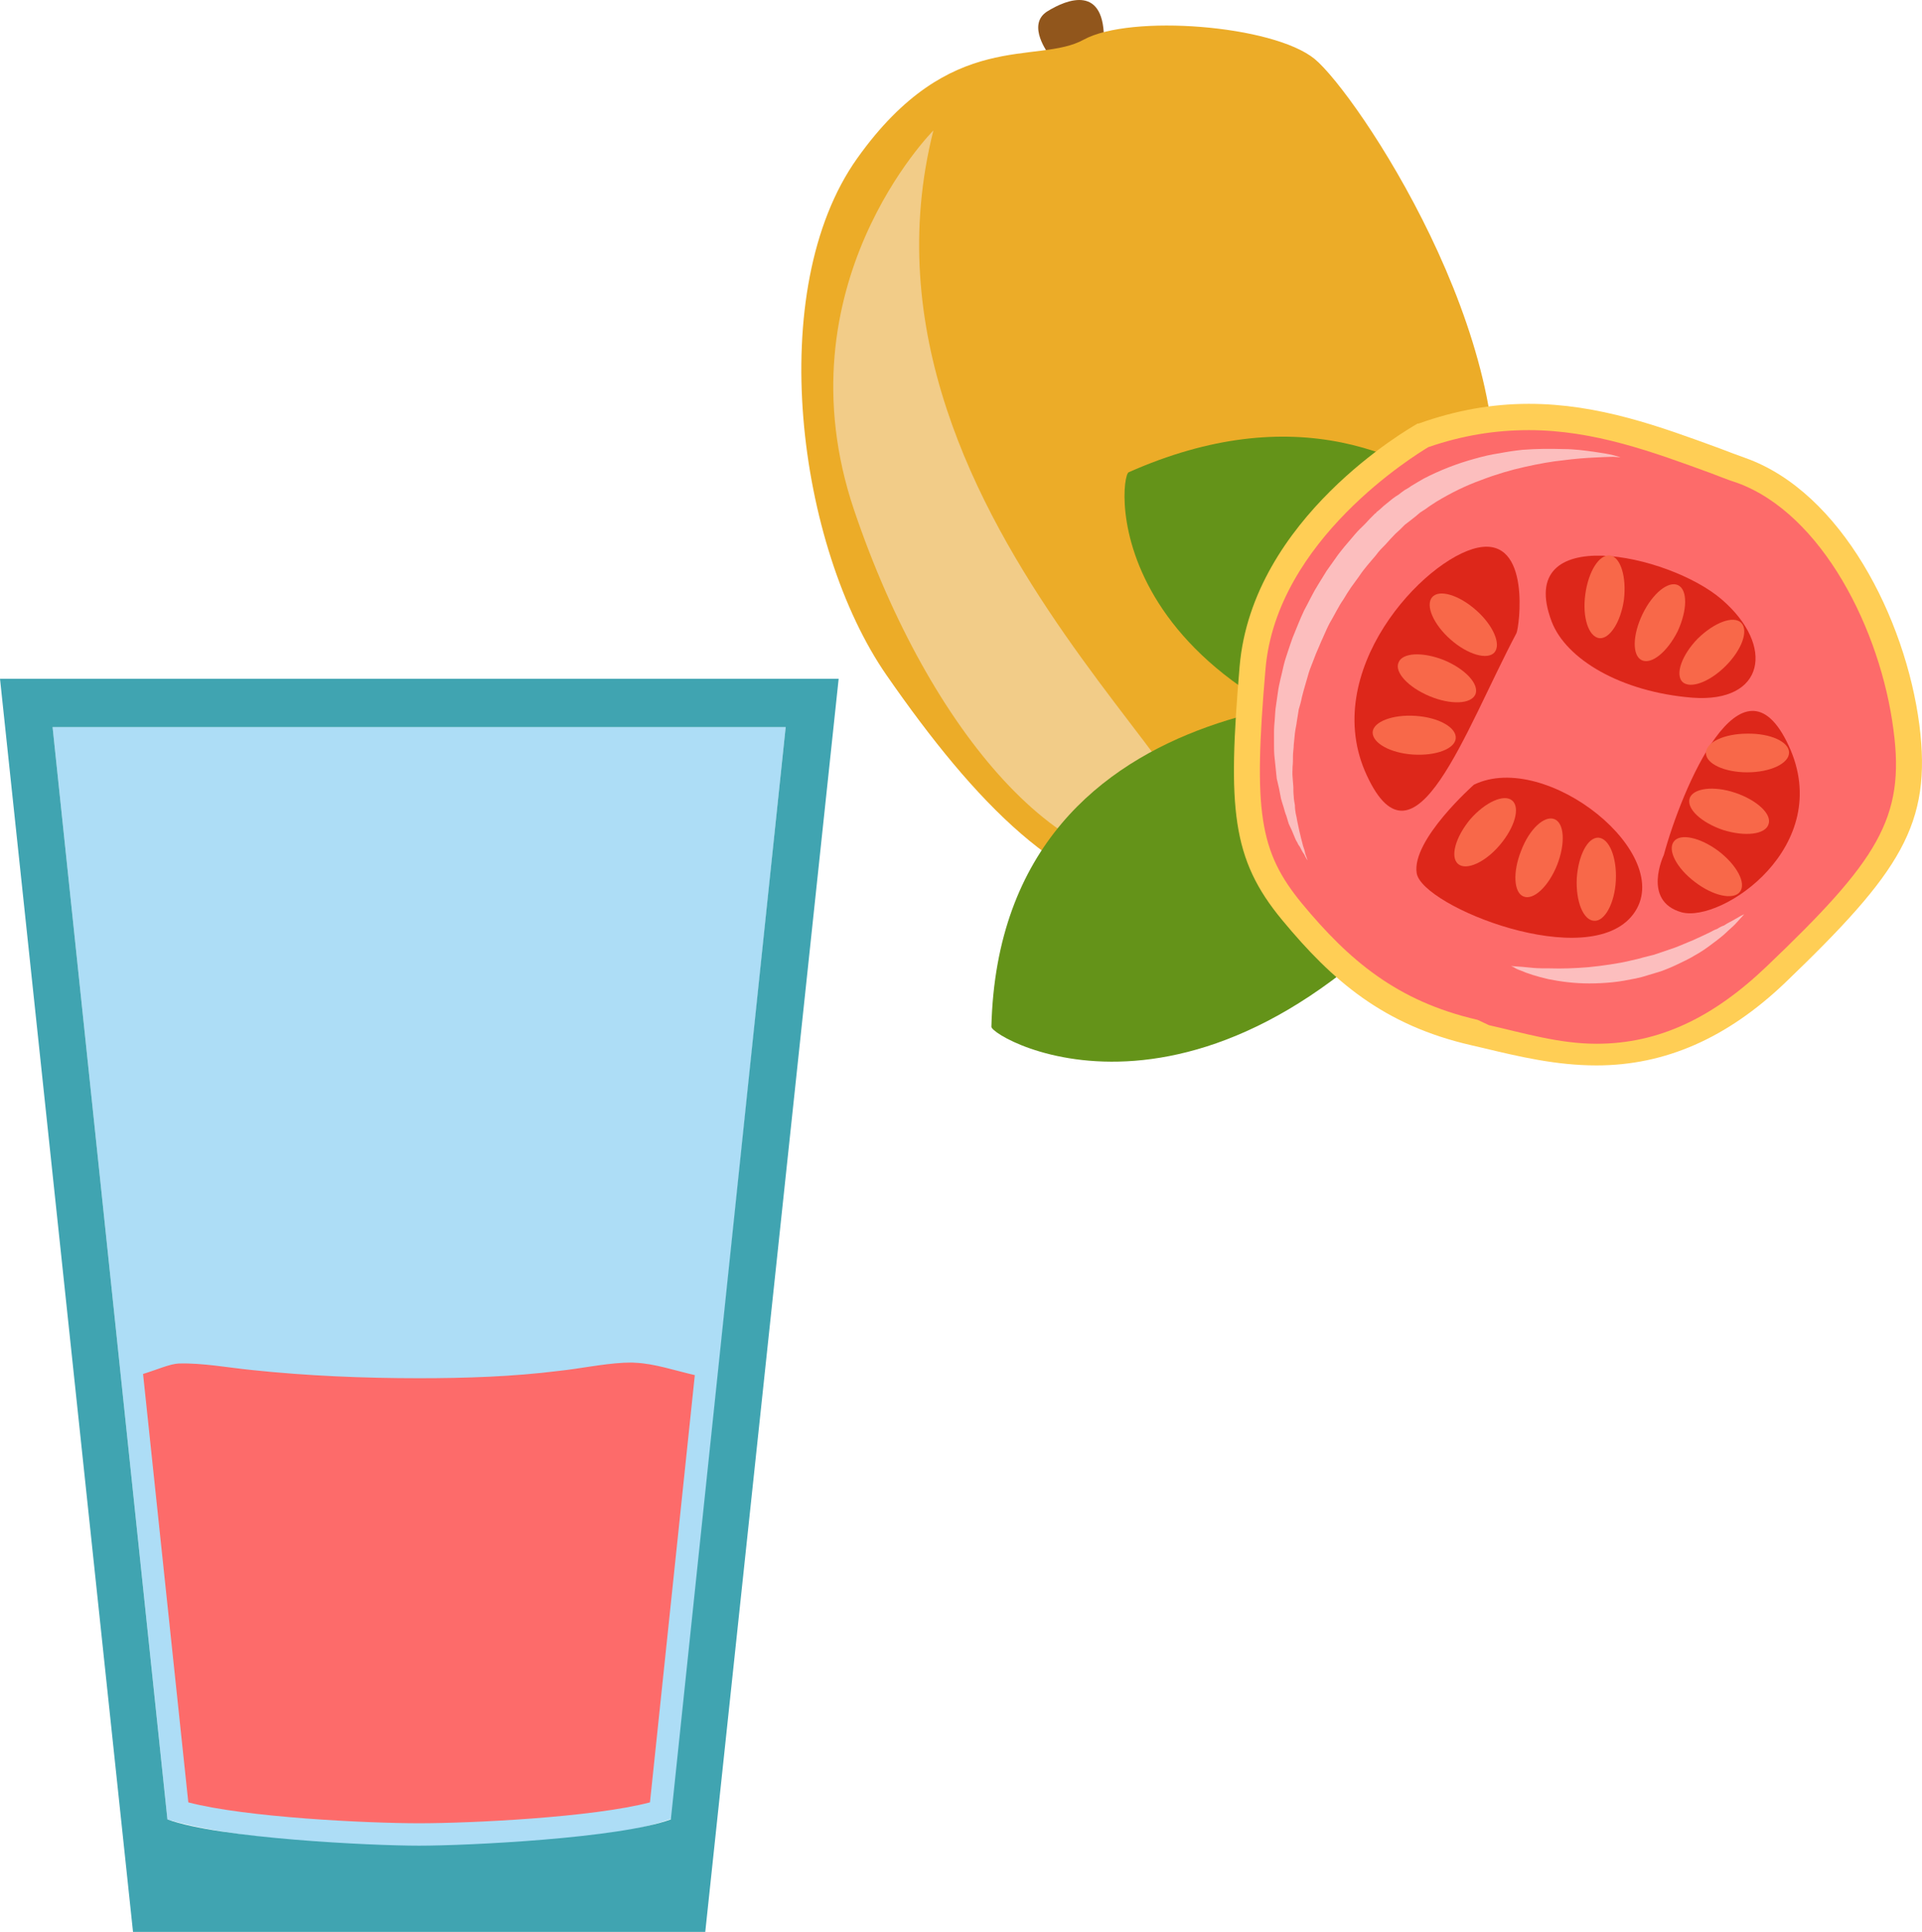<?xml version="1.0" encoding="UTF-8" standalone="no"?>
<!-- Creator: CorelDRAW Home & Student X7 -->

<svg
   xmlns:dc="http://purl.org/dc/elements/1.1/"
   xmlns:cc="http://creativecommons.org/ns#"
   xmlns:rdf="http://www.w3.org/1999/02/22-rdf-syntax-ns#"
   xmlns:svg="http://www.w3.org/2000/svg"
   xmlns="http://www.w3.org/2000/svg"
   xmlns:sodipodi="http://sodipodi.sourceforge.net/DTD/sodipodi-0.dtd"
   xmlns:inkscape="http://www.inkscape.org/namespaces/inkscape"
   xml:space="preserve"
   width="49.708mm"
   height="49.964mm"
   version="1.1"
   style="clip-rule:evenodd;fill-rule:evenodd;image-rendering:optimizeQuality;shape-rendering:geometricPrecision;text-rendering:geometricPrecision"
   viewBox="0 0 4970.826 4996.438"
   id="svg66"
   sodipodi:docname="2356.svg"
   inkscape:version="0.92.4 (5da689c313, 2019-01-14)"><sodipodi:namedview
   pagecolor="#ffffff"
   bordercolor="#666666"
   borderopacity="1"
   objecttolerance="10"
   gridtolerance="10"
   guidetolerance="10"
   inkscape:pageopacity="0"
   inkscape:pageshadow="2"
   inkscape:window-width="640"
   inkscape:window-height="480"
   id="namedview68"
   showgrid="false"
   inkscape:zoom="0.2102413"
   inkscape:cx="84.850395"
   inkscape:cy="76.346455"
   inkscape:window-x="0"
   inkscape:window-y="0"
   inkscape:window-maximized="0"
   inkscape:current-layer="svg66" />
 <defs
   id="defs4">
  <style
   type="text/css"
   id="style2">
   <![CDATA[
    .fil2 {fill:#FD6B6A}
    .fil6 {fill:#649319;fill-rule:nonzero}
    .fil3 {fill:#91561C;fill-rule:nonzero}
    .fil9 {fill:#DD271A;fill-rule:nonzero}
    .fil4 {fill:#ECAC28;fill-rule:nonzero}
    .fil5 {fill:#F2CC88;fill-rule:nonzero}
    .fil10 {fill:#F86849;fill-rule:nonzero}
    .fil11 {fill:#FCBEBE;fill-rule:nonzero}
    .fil7 {fill:#FD6B6A;fill-rule:nonzero}
    .fil8 {fill:#FFCE55;fill-rule:nonzero}
    .fil0 {fill:#ADDDF6;}
    .fil1 {fill:#40A4B1;}
   ]]>
  </style>
 </defs>
 <g
   id="Vrstva_x0020_1"
   transform="translate(-8255,-11873.562)">
  <path
   class="fil0"
   d="m 8391,13754 297,2825 c 290,86 1024,100 1304,-2 l 295,-2823 z"
   id="path7"
   inkscape:connector-curvature="0"
   style="fill:#adddf6;" />
  <path
   class="fil1"
   d="m 8255,13629 h 2169 l -345,3241 H 8599 Z m 136,125 297,2825 c 133,49 526,68 651,68 125,0 518,-19 651,-68 l 297,-2825 z"
   id="path9"
   inkscape:connector-curvature="0"
   style="fill:#40a4b1;" />
  <path
   class="fil2"
   d="m 10052,15430 c -52,-12 -105,-30 -154,-32 -10,-1 -20,0 -30,0 -56,3 -111,15 -167,21 -120,15 -241,19 -362,19 -144,0 -288,-6 -431,-21 -61,-6 -130,-19 -191,-17 -23,1 -56,16 -92,27 l 117,1108 c 149,39 463,54 597,54 134,0 448,-15 597,-54 z"
   id="path11"
   inkscape:connector-curvature="0"
   style="fill:#fd6b6a" />
 </g>
 <g
   id="Vrstva_x0020_1_0"
   transform="translate(-8255,-11873.562)">
  <path
   class="fil3"
   d="m 10967,12013 c 0,0 -57,-74 -5,-109 54,-34 152,-71 148,79 0,0 -86,0 -143,30 z"
   id="path15"
   inkscape:connector-curvature="0"
   style="fill:#91561c;fill-rule:nonzero" />
  <path
   class="fil4"
   d="m 11724,13973 c 0,0 -200,248 -460,230 -260,-19 -485,-250 -716,-583 -231,-333 -318,-997 -76,-1337 242,-340 465,-240 586,-307 121,-66 489,-38 597,50 108,89 537,728 457,1202 -79,473 -277,639 -388,745 z"
   id="path17"
   inkscape:connector-curvature="0"
   style="fill:#ecac28;fill-rule:nonzero" />
  <path
   class="fil5"
   d="m 10669,12211 c 0,0 -401,402 -205,982 196,580 553,982 854,908 302,-74 -909,-859 -649,-1890 z"
   id="path19"
   inkscape:connector-curvature="0"
   style="fill:#f2cc88;fill-rule:nonzero" />
  <path
   class="fil6"
   d="m 11934,13673 c -19,1 -1092,-72 -1115,856 -1,29 577,366 1243,-481 z"
   id="path21"
   inkscape:connector-curvature="0"
   style="fill:#649319;fill-rule:nonzero" />
  <path
   class="fil6"
   d="m 12415,13631 c -9,-16 -394,-912 -1241,-536 -26,13 -86,623 956,799 z"
   id="path23"
   inkscape:connector-curvature="0"
   style="fill:#649319;fill-rule:nonzero" />
  <path
   class="fil7"
   d="m 11935,13000 c 0,0 -408,230 -441,600 -31,370 -19,485 103,631 121,147 248,262 472,313 223,51 485,128 778,-153 294,-281 370,-396 338,-638 -32,-242 -178,-575 -427,-664 -249,-89 -498,-204 -823,-89 z"
   id="path25"
   inkscape:connector-curvature="0"
   style="fill:#fd6b6a;fill-rule:nonzero" />
  <path
   class="fil8"
   d="m 11949,13030 c -33,20 -392,239 -421,573 -32,371 -16,473 94,607 121,146 245,253 454,301 l 30,14 c 89,20 181,48 278,48 v 0 c 162,0 302,-68 440,-200 286,-273 359,-383 328,-612 -33,-257 -184,-559 -405,-639 -23,-7 -46,-17 -68,-25 -148,-54 -301,-111 -470,-111 -88,0 -173,14 -260,44 z m 435,1599 v 0 c -105,0 -201,-23 -293,-45 l -30,-7 c -228,-52 -360,-167 -490,-324 -131,-158 -141,-289 -110,-656 33,-384 440,-616 457,-626 l 3,-2 h 3 c 95,-34 189,-51 285,-51 181,0 340,59 493,115 23,9 45,17 67,25 248,88 414,414 450,690 33,258 -49,381 -348,668 -149,142 -309,213 -487,213 z"
   id="path27"
   inkscape:connector-curvature="0"
   style="fill:#ffce55;fill-rule:nonzero" />
  <path
   class="fil9"
   d="m 12177,13511 c 7,-14 39,-250 -100,-221 -139,29 -412,321 -287,589 124,268 253,-115 387,-368 z"
   id="path29"
   inkscape:connector-curvature="0"
   style="fill:#dd271a;fill-rule:nonzero" />
  <path
   class="fil9"
   d="m 12067,13903 c 0,0 -162,143 -148,229 14,86 445,259 560,106 115,-153 -225,-426 -412,-335 z"
   id="path31"
   inkscape:connector-curvature="0"
   style="fill:#dd271a;fill-rule:nonzero" />
  <path
   class="fil9"
   d="m 12558,14085 c 0,0 -57,119 46,148 104,28 398,-171 277,-431 -121,-261 -277,113 -323,283 z"
   id="path33"
   inkscape:connector-curvature="0"
   style="fill:#dd271a;fill-rule:nonzero" />
  <path
   class="fil9"
   d="m 12268,13481 c 37,97 178,182 364,197 187,14 215,-134 76,-254 -138,-119 -538,-202 -440,57 z"
   id="path35"
   inkscape:connector-curvature="0"
   style="fill:#dd271a;fill-rule:nonzero" />
  <path
   class="fil10"
   d="m 12455,13424 c -8,58 -37,103 -64,100 -28,-4 -44,-55 -36,-113 8,-60 36,-104 64,-101 27,4 43,55 36,114 z"
   id="path37"
   inkscape:connector-curvature="0"
   style="fill:#f86849;fill-rule:nonzero" />
  <path
   class="fil10"
   d="m 12594,13506 c -27,54 -68,87 -93,75 -25,-12 -24,-65 2,-119 26,-54 67,-87 92,-75 25,12 24,65 -1,119 z"
   id="path39"
   inkscape:connector-curvature="0"
   style="fill:#f86849;fill-rule:nonzero" />
  <path
   class="fil10"
   d="m 12718,13596 c -42,42 -92,60 -112,41 -19,-20 -1,-70 40,-112 43,-42 92,-60 112,-41 20,20 2,70 -40,112 z"
   id="path41"
   inkscape:connector-curvature="0"
   style="fill:#f86849;fill-rule:nonzero" />
  <path
   class="fil10"
   d="m 12333,14145 c 4,-59 28,-106 56,-105 28,2 48,51 45,111 -3,59 -29,106 -56,104 -28,-1 -48,-50 -45,-110 z"
   id="path43"
   inkscape:connector-curvature="0"
   style="fill:#f86849;fill-rule:nonzero" />
  <path
   class="fil10"
   d="m 12189,14074 c 21,-56 60,-92 86,-82 26,10 29,63 7,119 -22,55 -61,92 -87,81 -25,-10 -28,-63 -6,-118 z"
   id="path45"
   inkscape:connector-curvature="0"
   style="fill:#f86849;fill-rule:nonzero" />
  <path
   class="fil10"
   d="m 12057,13993 c 39,-45 88,-67 109,-49 21,18 7,69 -32,115 -38,45 -87,67 -108,49 -21,-18 -7,-69 31,-115 z"
   id="path47"
   inkscape:connector-curvature="0"
   style="fill:#f86849;fill-rule:nonzero" />
  <path
   class="fil10"
   d="m 11916,13725 c 60,4 106,30 104,58 -2,27 -51,46 -111,42 -59,-4 -105,-30 -104,-58 2,-27 52,-46 111,-42 z"
   id="path49"
   inkscape:connector-curvature="0"
   style="fill:#f86849;fill-rule:nonzero" />
  <path
   class="fil10"
   d="m 11990,13581 c 55,23 91,62 81,88 -11,26 -64,28 -119,5 -55,-23 -91,-62 -80,-87 10,-26 63,-28 118,-6 z"
   id="path51"
   inkscape:connector-curvature="0"
   style="fill:#f86849;fill-rule:nonzero" />
  <path
   class="fil10"
   d="m 12073,13452 c 44,39 65,88 47,109 -18,20 -69,6 -114,-34 -44,-39 -65,-88 -47,-109 18,-21 69,-6 114,34 z"
   id="path53"
   inkscape:connector-curvature="0"
   style="fill:#f86849;fill-rule:nonzero" />
  <path
   class="fil10"
   d="m 12774,13871 c -59,0 -107,-22 -107,-50 0,-28 48,-50 107,-50 60,-1 108,21 108,49 0,28 -48,51 -108,51 z"
   id="path55"
   inkscape:connector-curvature="0"
   style="fill:#f86849;fill-rule:nonzero" />
  <path
   class="fil10"
   d="m 12711,14020 c -56,-19 -95,-55 -86,-82 9,-26 62,-33 118,-14 56,19 95,55 86,81 -8,27 -61,33 -118,15 z"
   id="path57"
   inkscape:connector-curvature="0"
   style="fill:#f86849;fill-rule:nonzero" />
  <path
   class="fil10"
   d="m 12639,14155 c -48,-36 -72,-83 -55,-105 16,-22 68,-11 116,25 47,36 72,83 55,105 -17,22 -69,11 -116,-25 z"
   id="path59"
   inkscape:connector-curvature="0"
   style="fill:#f86849;fill-rule:nonzero" />
  <path
   class="fil11"
   d="m 12446,13056 c 0,0 -7,0 -19,-1 -12,0 -29,1 -51,2 -21,1 -48,3 -78,7 -30,3 -63,9 -99,17 -36,8 -74,19 -113,34 -39,14 -78,33 -116,56 -9,6 -19,12 -28,19 -5,3 -9,6 -14,9 l -13,11 c -9,7 -18,14 -27,21 -4,4 -8,8 -12,12 l -12,11 c -9,9 -17,18 -25,27 -9,9 -18,18 -25,28 -15,18 -30,34 -44,55 l -21,29 c -7,10 -13,20 -19,30 -14,20 -24,42 -36,62 -6,11 -10,21 -15,32 -5,11 -10,22 -14,32 -5,11 -9,21 -13,32 -4,11 -9,22 -12,32 -6,22 -13,43 -18,64 -2,11 -5,21 -8,31 -2,11 -3,21 -5,31 -1,10 -4,21 -5,31 -1,10 -2,20 -3,30 0,9 -2,19 -2,28 0,10 0,19 -1,28 0,9 -1,18 0,27 1,9 1,17 2,26 0,8 0,16 1,24 0,8 2,16 3,23 0,8 1,15 2,21 2,8 3,14 4,20 3,13 5,25 8,36 2,10 5,19 7,28 3,8 5,15 6,21 4,11 6,17 6,17 0,0 -4,-5 -9,-16 -4,-5 -7,-11 -11,-19 -3,-4 -5,-7 -7,-12 -3,-4 -5,-9 -7,-14 -4,-10 -9,-22 -15,-34 -2,-7 -4,-13 -6,-20 -3,-7 -5,-15 -7,-22 -2,-7 -5,-15 -7,-23 -2,-9 -3,-17 -5,-26 -2,-8 -4,-17 -6,-26 -1,-10 -2,-19 -3,-29 -1,-9 -2,-19 -3,-29 -1,-10 -1,-21 -1,-31 0,-11 0,-22 0,-32 0,-11 1,-22 2,-33 1,-12 1,-23 3,-34 2,-12 3,-23 5,-35 3,-23 10,-46 15,-70 3,-12 7,-24 11,-36 4,-12 8,-24 12,-35 10,-24 19,-48 30,-71 12,-22 23,-46 37,-68 7,-11 14,-23 21,-34 l 22,-31 c 15,-22 33,-42 50,-62 9,-11 18,-19 27,-28 8,-9 17,-18 26,-27 l 1,-1 h 1 l 1,-1 1,-2 4,-3 7,-6 c 5,-5 10,-9 15,-13 10,-8 20,-17 31,-23 5,-4 10,-8 16,-12 5,-3 11,-6 16,-10 11,-7 22,-13 32,-19 44,-23 89,-40 133,-52 21,-6 42,-11 63,-14 21,-4 41,-7 60,-9 38,-3 74,-3 105,-2 31,0 58,4 80,7 22,3 39,6 51,9 11,3 18,5 18,5 z"
   id="path61"
   inkscape:connector-curvature="0"
   style="fill:#fcbebe;fill-rule:nonzero" />
  <path
   class="fil11"
   d="m 12163,14372 c 0,0 10,1 28,2 9,1 19,2 31,3 13,1 26,1 41,1 30,1 64,0 100,-3 19,-2 37,-4 56,-7 19,-3 38,-6 57,-11 9,-2 19,-4 28,-7 9,-2 19,-5 28,-7 18,-6 36,-12 53,-18 9,-3 17,-7 25,-10 8,-3 16,-7 24,-10 16,-7 30,-14 43,-20 7,-4 13,-7 19,-9 6,-4 12,-7 18,-9 10,-7 20,-11 28,-16 15,-9 24,-13 24,-13 0,0 -6,7 -19,21 -6,7 -14,14 -23,22 -9,9 -20,18 -32,27 -12,9 -26,20 -41,29 -8,5 -16,9 -24,14 -8,4 -17,9 -26,13 -8,4 -17,8 -26,12 -10,4 -19,8 -29,11 -10,3 -20,6 -30,9 -9,3 -20,6 -30,8 -20,4 -40,8 -61,10 -20,2 -40,3 -60,3 -39,0 -75,-5 -105,-11 -31,-7 -55,-15 -71,-22 -9,-3 -15,-6 -19,-9 -5,-2 -7,-3 -7,-3 z"
   id="path63"
   inkscape:connector-curvature="0"
   style="fill:#fcbebe;fill-rule:nonzero" />
 </g>
</svg>